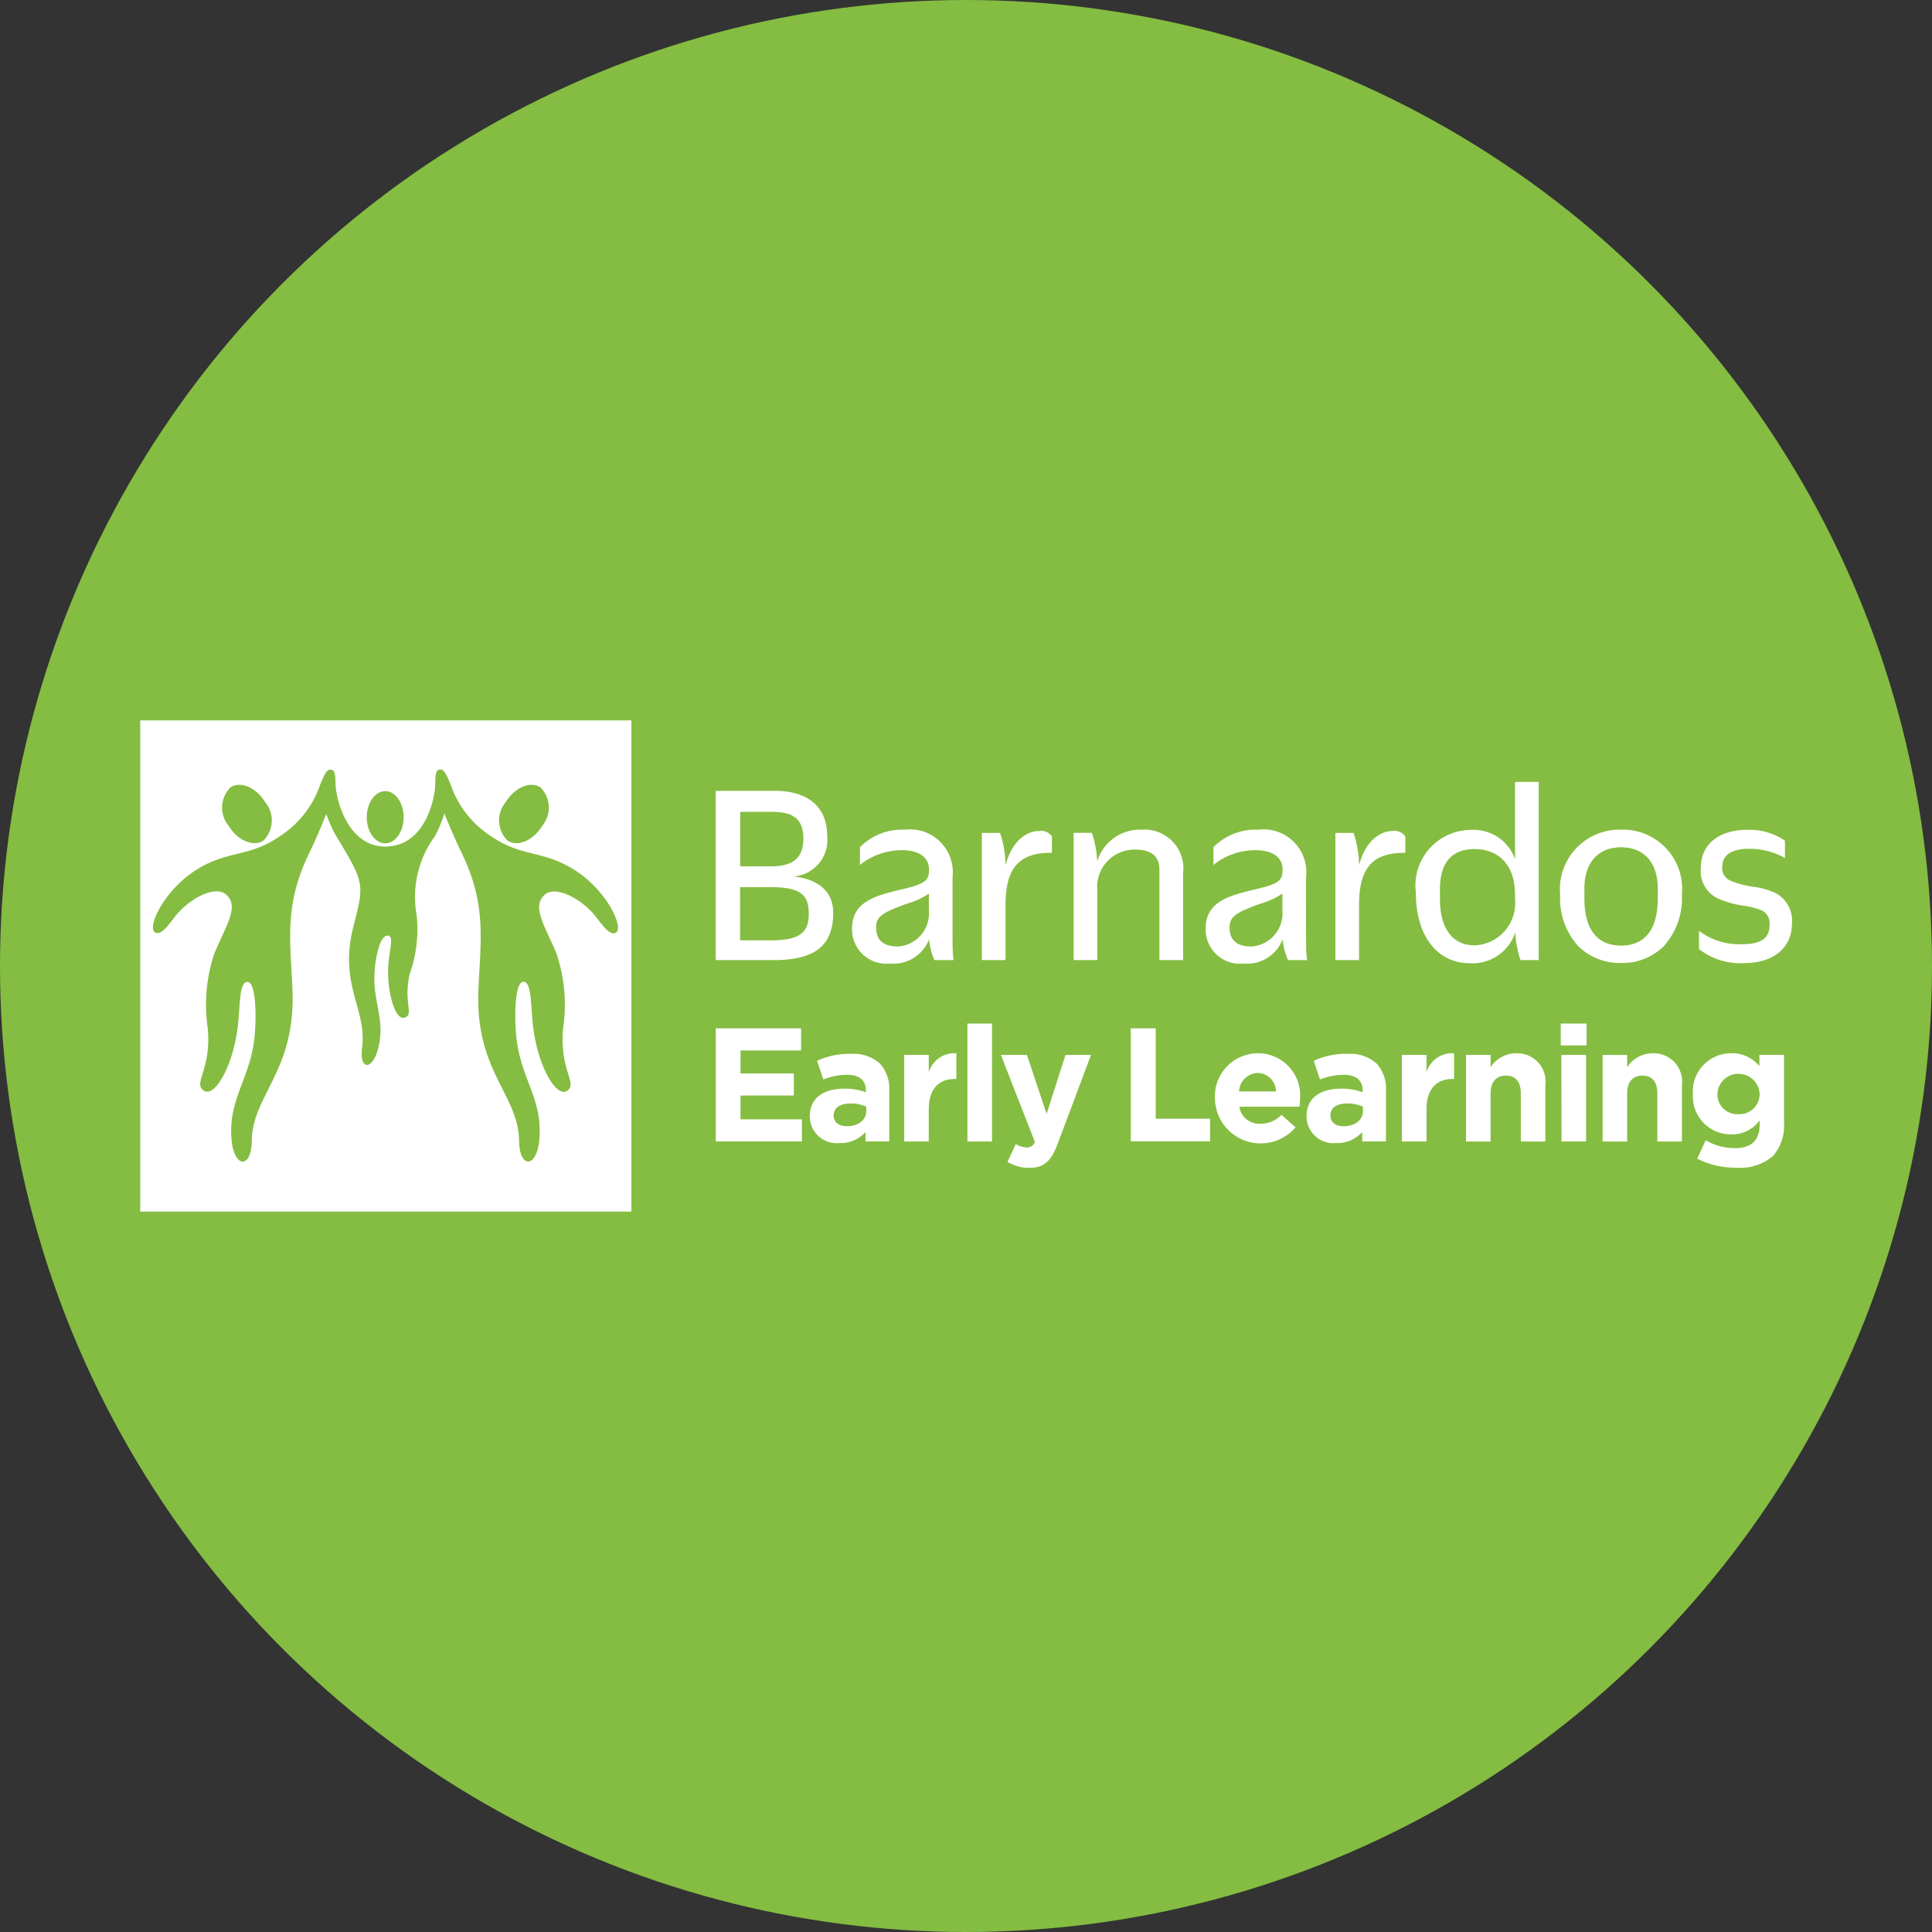 <svg id="Layer_1" data-name="Layer 1" xmlns="http://www.w3.org/2000/svg" width="62" height="62" viewBox="0 0 62 62"><rect x="0" y="0" width="62" height="62" fill="#333333" stroke="none"/><title>bel-facebook-icon-circle</title><path d="M30.975,17.575c1.117,0,2.024-1.285,2.024-2.867s-.907-2.869-2.024-2.869-2.029,1.284-2.029,2.869.909,2.867,2.029,2.867" style="fill:#fff"/><path d="M51.8,20.515c-3.549-2.237-5.817-1.351-9.29-3.786A10.938,10.938,0,0,1,38.2,11.184c-.53-1.315-.759-1.723-1.151-1.723-.248,0-.556.045-.556,1.335a.258.258,0,0,1,0,.029c0,.041-.011.077-.011.124,0,1.6-1.066,6.986-5.518,6.986-4.087-.006-5.458-5.158-5.458-7.081V10.8c0-1.29-.306-1.335-.554-1.335-.391,0-.624.408-1.15,1.723a10.946,10.946,0,0,1-4.31,5.545c-3.471,2.435-5.744,1.549-9.288,3.786-3.533,2.22-5.457,6.335-4.544,6.872.649.384,1.422-.73,2.186-1.72,1.52-1.963,4.431-3.548,5.662-2.43,1.464,1.333-.082,3.451-1.321,6.469-1.071,2.6-.954,5.652-.724,8.2.423,4.6-1.65,6.085-.433,6.879,1.244.8,3.312-2.895,3.768-7.4.232-2.307.151-4.6,1.031-4.6,1.019,0,1.019,4.448.7,6.651-.615,4.264-2.841,6.391-2.449,10.743.282,3.066,2.179,3.19,2.221.089.062-5.067,4.83-7.662,4.473-16.531-.21-5.3-.97-9.3,1.8-15.017.5-1.033,1.284-2.767,1.917-4.4A18.061,18.061,0,0,0,25.5,16.6c3.194,5.291,3.216,5.305,1.984,10.086-1.66,6.453,1.527,9.1.949,13.341-.33,2.465,1.154,2.541,1.78.032.756-3.026-.491-4.845-.429-7.91.033-1.6.54-4.648,1.537-4.449.611.124.12,1.534,0,3.253-.19,2.609.642,6.1,1.777,5.764,1.108-.329-.162-1.588.576-4.815.441-1.895,1.263-4.26.757-6.457-1.005-4.382,1.415-7.589,1.985-8.647a13.15,13.15,0,0,0,1.064-2.543c.639,1.649,1.443,3.416,1.947,4.465,2.759,5.718,2,9.713,1.793,15.017-.356,8.869,4.41,11.464,4.476,16.531.037,3.1,1.939,2.977,2.218-.089.4-4.352-1.833-6.479-2.447-10.743-.316-2.2-.316-6.651.7-6.651.886,0,.8,2.289,1.034,4.6.453,4.5,2.524,8.2,3.765,7.4,1.218-.794-.855-2.274-.433-6.879.231-2.544.346-5.6-.725-8.2-1.238-3.018-2.78-5.136-1.32-6.469,1.227-1.118,4.142.467,5.666,2.43.764.99,1.531,2.1,2.186,1.72.911-.537-1.015-4.652-4.545-6.872" style="fill:#fff"/><path d="M44.435,17.291c1.118.712,2.827-.034,3.816-1.655s.89-3.515-.227-4.224-2.825.031-3.813,1.655-.892,3.516.224,4.224" style="fill:#fff"/><path d="M17.561,17.291c1.115-.708,1.219-2.6.228-4.224s-2.7-2.362-3.816-1.655-1.217,2.6-.228,4.224,2.7,2.367,3.816,1.655" style="fill:#fff"/><circle cx="31" cy="31" r="31" style="fill:#84bd41"/><path d="M4.5,23.119V38.881H20.262V23.119Zm11.725,2.628c.289-.474.788-.689,1.113-.483a.915.915,0,0,1,.067,1.233c-.289.473-.788.691-1.114.483A.913.913,0,0,1,16.225,25.747Zm-3.863-.358c.326,0,.591.375.591.837s-.265.837-.591.837-.592-.375-.592-.837S12.035,25.389,12.362,25.389ZM7.4,25.264c.326-.206.825.009,1.114.483a.914.914,0,0,1-.066,1.233c-.325.208-.825-.01-1.114-.483A.916.916,0,0,1,7.4,25.264Zm12.367,4.663c-.191.112-.415-.213-.638-.5-.445-.573-1.3-1.035-1.654-.709-.426.389.024,1.007.385,1.888A5.155,5.155,0,0,1,18.071,33c-.123,1.345.482,1.776.126,2.008s-.966-.845-1.1-2.159c-.069-.674-.043-1.342-.3-1.342-.3,0-.3,1.3-.206,1.942.18,1.244.83,1.865.715,3.135-.082.9-.637.932-.648.026-.019-1.479-1.41-2.236-1.306-4.825.061-1.548.282-2.714-.523-4.383-.148-.306-.382-.822-.569-1.3a3.854,3.854,0,0,1-.31.742,3.3,3.3,0,0,0-.58,2.524,4.259,4.259,0,0,1-.221,1.885c-.215.942.155,1.309-.168,1.405s-.574-.921-.519-1.682c.035-.5.179-.914,0-.95-.291-.058-.439.833-.448,1.3-.018.894.346,1.425.125,2.308-.183.733-.616.711-.52-.009.169-1.237-.761-2.01-.277-3.894.36-1.395.354-1.4-.579-2.944a5.17,5.17,0,0,1-.293-.665c-.185.476-.415.983-.56,1.284-.807,1.669-.585,2.835-.524,4.383.1,2.589-1.288,3.346-1.306,4.825-.012.906-.566.87-.648-.026-.115-1.27.535-1.891.715-3.135.091-.643.091-1.942-.206-1.942-.257,0-.233.668-.3,1.342C7.507,34.159,6.9,35.239,6.54,35s.25-.663.127-2.008A5.154,5.154,0,0,1,6.878,30.6c.362-.881.813-1.5.386-1.888-.36-.326-1.209.136-1.653.709-.223.289-.449.614-.638.5-.267-.156.295-1.358,1.326-2.006S8,27.527,9.01,26.816A3.193,3.193,0,0,0,10.268,25.2c.154-.384.222-.5.336-.5.072,0,.162.013.162.389V25.1c0,.562.4,2.065,1.593,2.067,1.3,0,1.61-1.571,1.61-2.039a.36.36,0,0,1,0-.036v-.009c0-.376.09-.389.162-.389.114,0,.181.119.336.5a3.193,3.193,0,0,0,1.258,1.618c1.013.711,1.675.452,2.711,1.105S20.032,29.771,19.766,29.927Z" style="fill:#fff"/><path d="M30.584,30.673c0-.033,0-.07-.007-.109-.009-.16-.009-.419-.009-.849V28.149a1.374,1.374,0,0,0-1.532-1.524,1.9,1.9,0,0,0-1.433.556l-.007.007v.574l.043-.04a2.167,2.167,0,0,1,1.3-.439c.555,0,.874.227.874.622v.017c0,.336-.141.442-.8.6l-.06.014c-.828.2-1.61.381-1.61,1.265v.008a1.1,1.1,0,0,0,1.221,1.112,1.222,1.222,0,0,0,1.251-.777,2.086,2.086,0,0,0,.079.414,2.11,2.11,0,0,0,.086.238l.007.016H30.6l0-.031C30.589,30.752,30.587,30.715,30.584,30.673Zm-.775-2v.541a1.069,1.069,0,0,1-.992,1.161c-.463,0-.7-.2-.7-.6V29.74c0-.329.23-.465.967-.733A2.578,2.578,0,0,0,29.809,28.677Z" style="fill:#fff"/><path d="M33.345,26.667c-.378,0-.865.293-1.077,1.1v-.026a3.158,3.158,0,0,0-.084-.688,2.711,2.711,0,0,0-.086-.306l-.006-.017h-.583V30.81h.759V29.058c0-1.2.424-1.691,1.464-1.691h.026v-.522l-.005-.007A.418.418,0,0,0,33.345,26.667Z" style="fill:#fff"/><path d="M25.462,28.126a1.171,1.171,0,0,0,1.083-1.307c0-.915-.611-1.44-1.676-1.44h-1.9V30.81h1.87c1.316,0,1.9-.468,1.9-1.516C26.739,28.628,26.287,28.216,25.462,28.126Zm.492,1.185c0,.548-.2.866-1.211.866h-.992V28.47h.975C25.644,28.47,25.954,28.682,25.954,29.311Zm-2.2-1.508V26.054h1.034c.7,0,.993.257.993.858,0,.617-.325.891-1.052.891Z" style="fill:#fff"/><path d="M41.929,30.673c0-.033,0-.07-.008-.109-.008-.16-.008-.419-.008-.849V28.149a1.374,1.374,0,0,0-1.533-1.524,1.907,1.907,0,0,0-1.433.556l-.007.007v.574l.044-.04a2.166,2.166,0,0,1,1.3-.439c.556,0,.875.227.875.622v.017c0,.336-.142.442-.8.6l-.059.014c-.828.2-1.61.381-1.61,1.265v.008a1.1,1.1,0,0,0,1.221,1.112,1.223,1.223,0,0,0,1.251-.777,2.015,2.015,0,0,0,.079.414,1.917,1.917,0,0,0,.085.238l.007.016h.612l0-.031A.877.877,0,0,1,41.929,30.673Zm-.775-2v.541a1.069,1.069,0,0,1-.993,1.161c-.463,0-.7-.2-.7-.6V29.74c0-.329.229-.465.967-.733A2.578,2.578,0,0,0,41.154,28.677Z" style="fill:#fff"/><path d="M56.973,28.657a2.386,2.386,0,0,0-.711-.2,2.826,2.826,0,0,1-.738-.2.427.427,0,0,1-.254-.439c0-.48.471-.58.866-.58a2.375,2.375,0,0,1,1.107.274l.038.021v-.553l-.009-.007a2,2,0,0,0-1.2-.343c-.919,0-1.49.468-1.49,1.221a.97.97,0,0,0,.587,1,3.2,3.2,0,0,0,.79.216,2.354,2.354,0,0,1,.589.154.458.458,0,0,1,.239.465c0,.424-.272.614-.883.614a2.109,2.109,0,0,1-1.341-.4l-.04-.027v.583l.009.008a2.144,2.144,0,0,0,1.448.443c.926,0,1.524-.492,1.524-1.255A1,1,0,0,0,56.973,28.657Z" style="fill:#fff"/><path d="M52.012,26.625a1.912,1.912,0,0,0-1.945,2.088v.009a2.274,2.274,0,0,0,.58,1.641,1.9,1.9,0,0,0,1.373.539,1.87,1.87,0,0,0,1.374-.54,2.293,2.293,0,0,0,.58-1.649v-.008A1.9,1.9,0,0,0,52.012,26.625ZM53.2,28.831c0,1.252-.641,1.514-1.178,1.514s-1.177-.262-1.177-1.514v-.32c0-.827.44-1.32,1.177-1.32s1.178.493,1.178,1.32Z" style="fill:#fff"/><path d="M36.636,26.625a1.429,1.429,0,0,0-1.424,1.017,3.3,3.3,0,0,0-.083-.593,2.526,2.526,0,0,0-.085-.306l-.006-.017h-.583V30.81h.759V28.553a1.192,1.192,0,0,1,1.228-1.287c.515,0,.765.215.765.656V30.81h.759V28.031A1.247,1.247,0,0,0,36.636,26.625Z" style="fill:#fff"/><path d="M48.619,27.567a1.416,1.416,0,0,0-1.447-.933,1.784,1.784,0,0,0-1.734,2.02v.009c0,1.365.68,2.248,1.734,2.248a1.436,1.436,0,0,0,1.451-.983,3.59,3.59,0,0,0,.081.559,2.579,2.579,0,0,0,.085.306l.006.017h.583V25.093h-.759Zm0,1.146v.152a1.353,1.353,0,0,1-1.3,1.472c-.706,0-1.11-.543-1.11-1.489v-.3c0-.86.373-1.3,1.11-1.3C48.135,27.25,48.619,27.8,48.619,28.713Z" style="fill:#fff"/><path d="M44.689,26.667c-.377,0-.864.293-1.076,1.1v-.026a3.154,3.154,0,0,0-.085-.688,2.526,2.526,0,0,0-.085-.306l-.006-.017h-.583V30.81h.759V29.058c0-1.2.424-1.691,1.464-1.691H45.1v-.522l-.005-.007A.421.421,0,0,0,44.689,26.667Z" style="fill:#fff"/><path d="M22.97,33h2.738v.711H23.764v.736h1.711v.71H23.764v.763h1.97v.71H22.97Z" style="fill:#fff"/><path d="M25.988,35.834v-.011c0-.607.462-.887,1.12-.887a1.964,1.964,0,0,1,.68.115V35c0-.327-.2-.508-.6-.508a2.047,2.047,0,0,0-.767.15l-.2-.6a2.447,2.447,0,0,1,1.078-.223,1.283,1.283,0,0,1,.939.311,1.211,1.211,0,0,1,.3.886v1.613h-.763v-.3a1.066,1.066,0,0,1-.84.353A.86.86,0,0,1,25.988,35.834Zm1.81-.182v-.14a1.226,1.226,0,0,0-.5-.1c-.337,0-.545.135-.545.384v.01c0,.213.177.337.431.337C27.549,36.139,27.8,35.937,27.8,35.652Z" style="fill:#fff"/><path d="M29.017,33.853h.788v.56a.858.858,0,0,1,.886-.612v.824H30.65c-.524,0-.845.317-.845.98v1.027h-.788Z" style="fill:#fff"/><path d="M31.045,32.847h.789v3.785h-.789Z" style="fill:#fff"/><path d="M34.193,33.853h.819L33.944,36.7c-.212.565-.441.777-.912.777a1.3,1.3,0,0,1-.7-.192l.265-.57a.719.719,0,0,0,.337.109.264.264,0,0,0,.275-.182l-1.089-2.789h.835l.632,1.892Z" style="fill:#fff"/><path d="M36.288,33h.8v2.9h1.745v.726H36.288Z" style="fill:#fff"/><path d="M38.988,35.258v-.01A1.384,1.384,0,0,1,40.362,33.8a1.353,1.353,0,0,1,1.354,1.509c0,.062-.005.135-.011.207H39.771a.645.645,0,0,0,.68.545.912.912,0,0,0,.674-.285l.451.4a1.469,1.469,0,0,1-2.588-.918Zm1.96-.233a.6.6,0,0,0-.586-.592.62.62,0,0,0-.6.592Z" style="fill:#fff"/><path d="M41.929,35.834v-.011c0-.607.461-.887,1.12-.887a1.958,1.958,0,0,1,.679.115V35c0-.327-.2-.508-.6-.508a2.053,2.053,0,0,0-.768.15l-.2-.6a2.452,2.452,0,0,1,1.079-.223,1.282,1.282,0,0,1,.938.311,1.207,1.207,0,0,1,.3.886v1.613h-.762v-.3a1.069,1.069,0,0,1-.84.353A.86.86,0,0,1,41.929,35.834Zm1.809-.182v-.14a1.226,1.226,0,0,0-.5-.1c-.337,0-.544.135-.544.384v.01c0,.213.176.337.43.337C43.489,36.139,43.738,35.937,43.738,35.652Z" style="fill:#fff"/><path d="M44.989,33.853h.789v.56a.857.857,0,0,1,.886-.612v.824h-.041c-.524,0-.845.317-.845.98v1.027h-.789Z" style="fill:#fff"/><path d="M47.047,33.853h.788v.394a.983.983,0,0,1,.814-.446.912.912,0,0,1,.944,1.032v1.8h-.788v-1.55c0-.374-.177-.566-.477-.566s-.493.192-.493.566v1.55h-.788Z" style="fill:#fff"/><path d="M50.086,32.847h.829v.7h-.829Zm.02,1.006H50.9v2.779h-.789Z" style="fill:#fff"/><path d="M51.429,33.853h.788v.394a.981.981,0,0,1,.814-.446.912.912,0,0,1,.944,1.032v1.8h-.789v-1.55c0-.374-.176-.566-.477-.566s-.492.192-.492.566v1.55h-.788Z" style="fill:#fff"/><path d="M54.467,37.182l.27-.591a1.819,1.819,0,0,0,.938.254c.54,0,.794-.26.794-.757v-.135a1.088,1.088,0,0,1-.908.451,1.221,1.221,0,0,1-1.234-1.3V35.1a1.224,1.224,0,0,1,1.234-1.3,1.121,1.121,0,0,1,.9.415v-.363h.789v2.152a1.5,1.5,0,0,1-.353,1.094,1.629,1.629,0,0,1-1.2.373A2.647,2.647,0,0,1,54.467,37.182Zm2-2.074V35.1a.678.678,0,0,0-1.354,0v.011a.636.636,0,0,0,.675.643A.643.643,0,0,0,56.469,35.108Z" style="fill:#fff"/></svg>